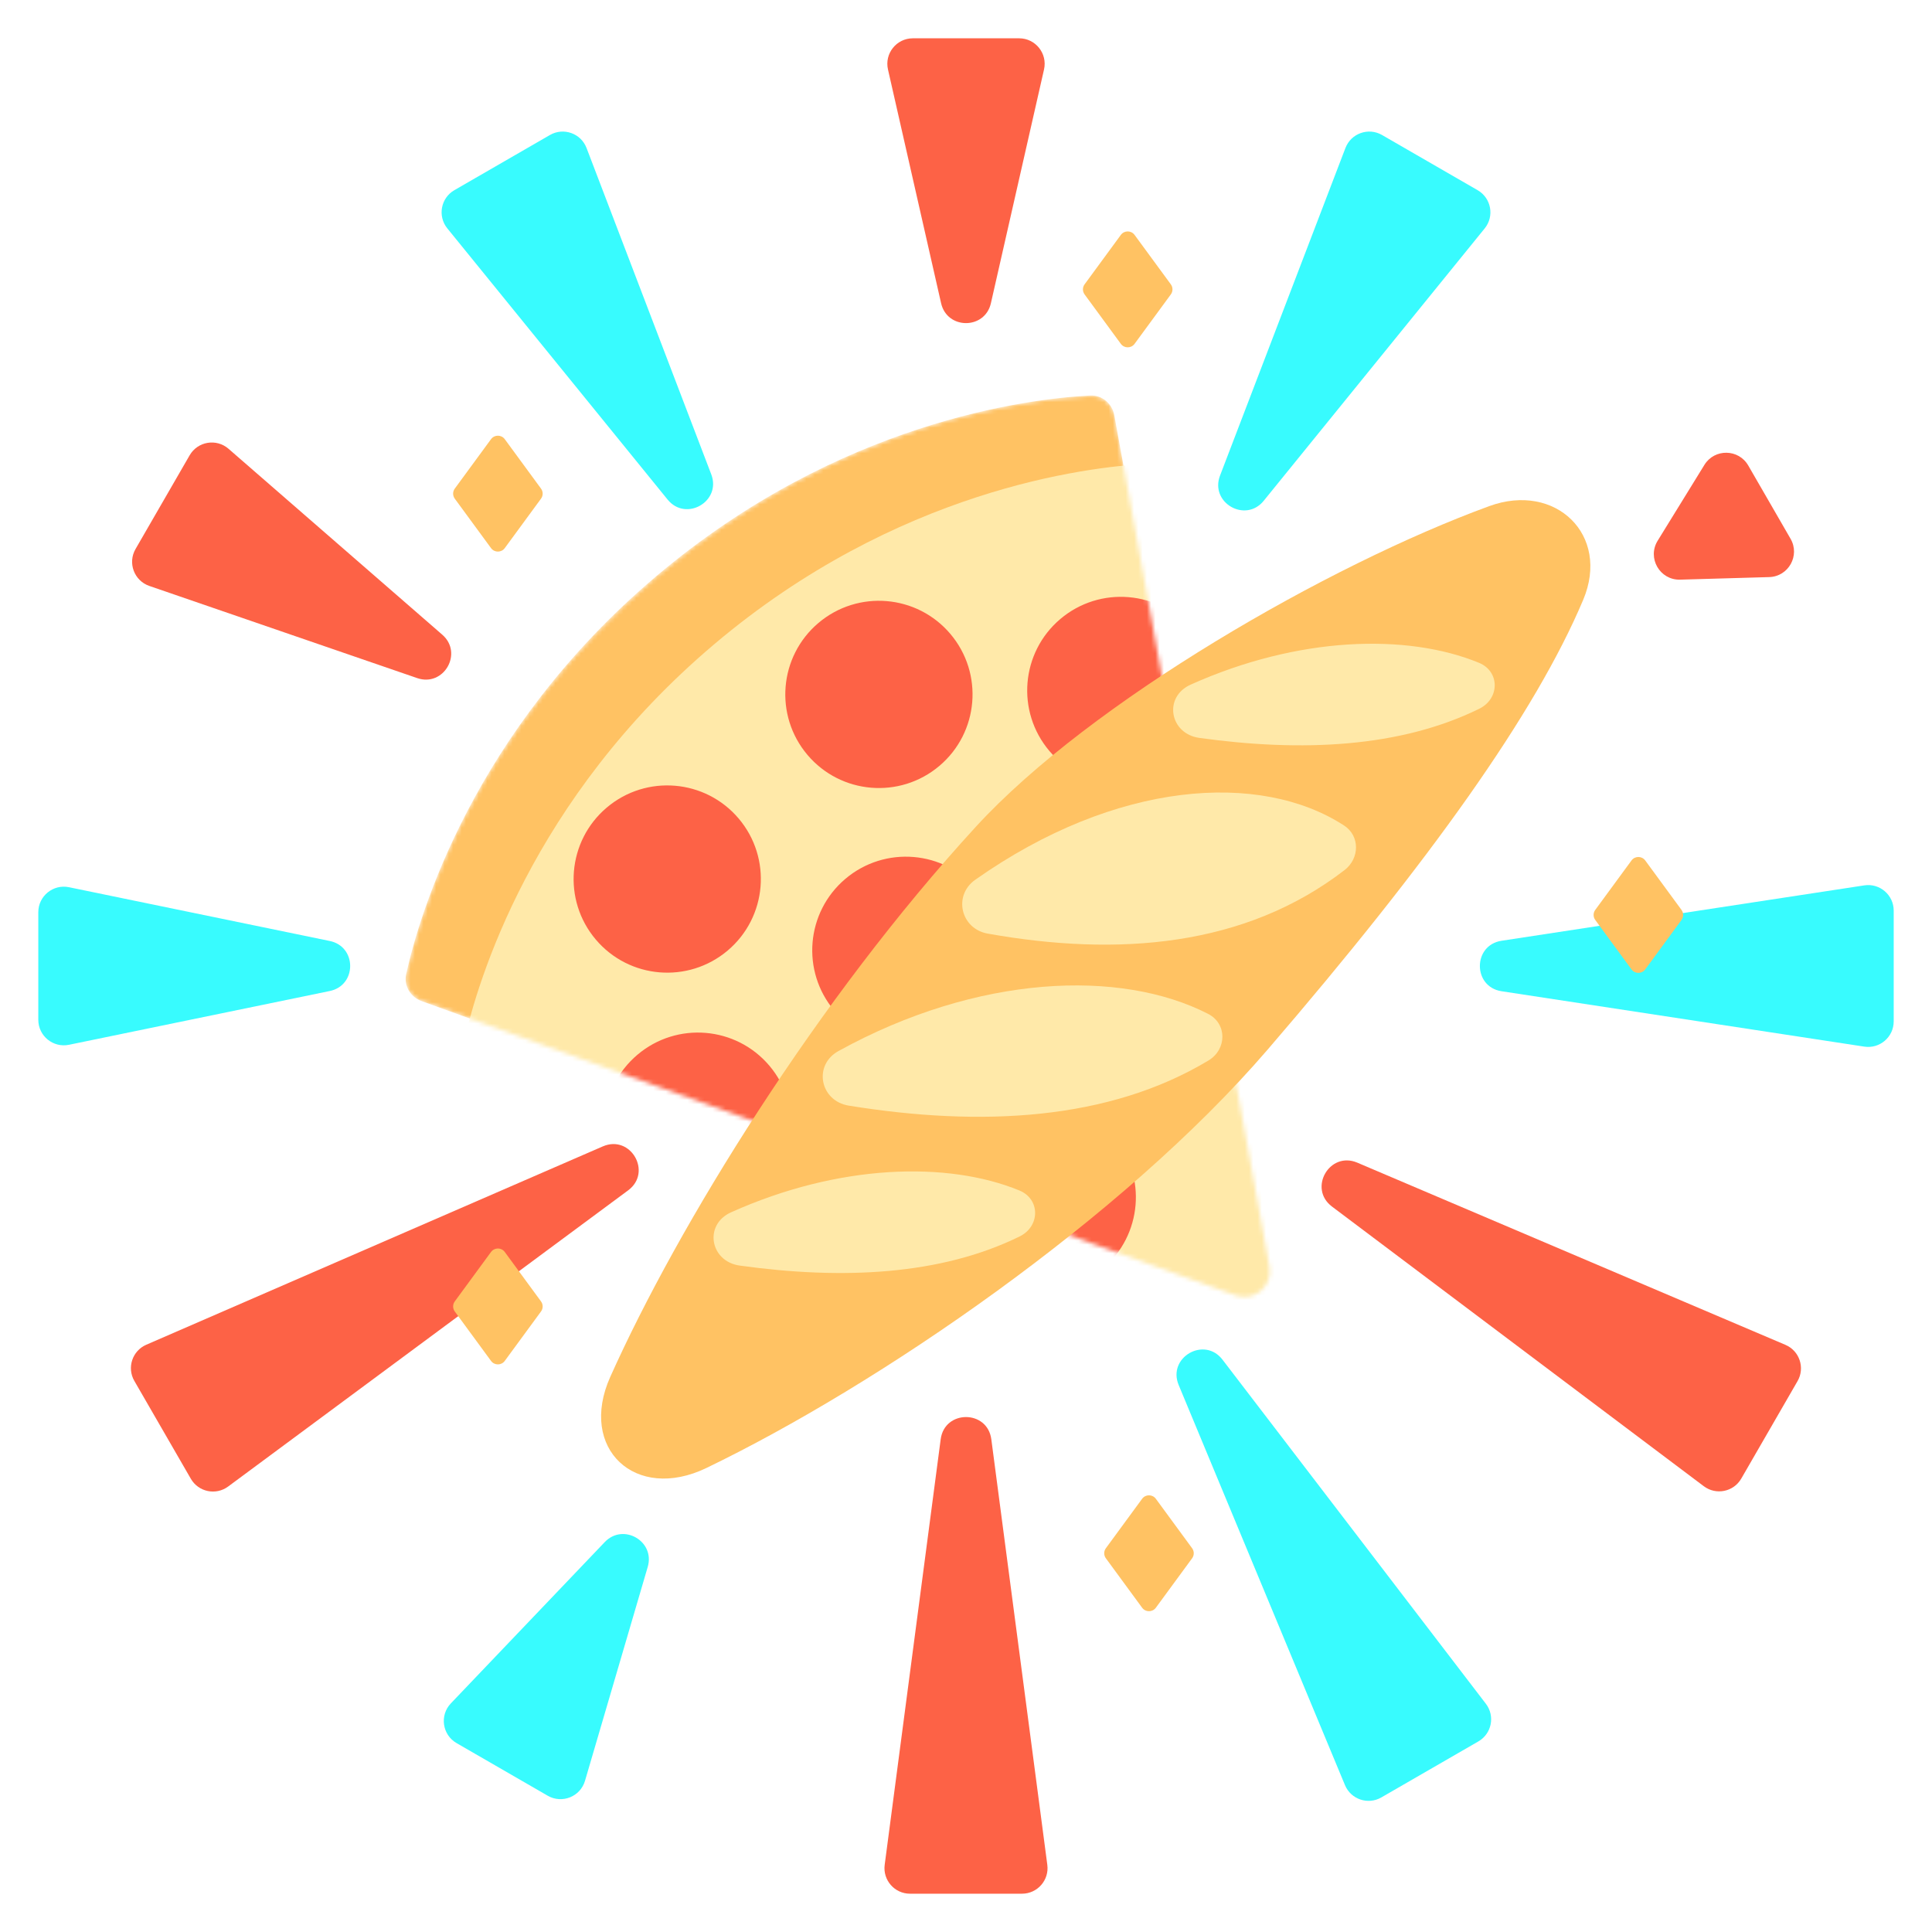 <svg xmlns="http://www.w3.org/2000/svg" fill="none" viewBox="0 0 454 454" height="454" width="454">
<path fill="#FD6246" d="M232.851 71.257C231.436 77.484 222.564 77.484 221.149 71.257L208.666 16.33C207.813 12.575 210.666 9 214.517 9L239.483 9C243.334 9 246.187 12.575 245.334 16.33L232.851 71.257Z"></path>
<path fill="#FD6246" d="M221.051 338.21C221.967 331.254 232.033 331.254 232.949 338.21L246.108 438.217C246.58 441.811 243.783 445 240.159 445H213.841C210.217 445 207.42 441.811 207.892 438.217L221.051 338.21Z"></path>
<path fill="#38FBFE" d="M77.499 221.124C83.884 222.44 83.884 231.56 77.499 232.876L16.212 245.513C12.489 246.281 9 243.438 9 239.637L9 214.363C9 210.563 12.489 207.719 16.212 208.487L77.499 221.124Z"></path>
<path fill="#38FBFE" d="M352.85 232.931C346.057 231.894 346.057 222.106 352.85 221.069L438.094 208.054C441.727 207.5 445 210.311 445 213.986L445 240.014C445 243.689 441.727 246.5 438.094 245.946L352.85 232.931Z"></path>
<path fill="#FD6246" d="M141.65 269.393C148.197 266.549 153.348 275.471 147.611 279.718L53.611 349.318C50.731 351.451 46.636 350.6 44.845 347.496L31.569 324.502C29.777 321.399 31.088 317.427 34.374 315.999L141.65 269.393Z"></path>
<path fill="#FD6246" d="M394.812 136.212C390.041 136.349 387.027 131.13 389.532 127.066L400.518 109.241C402.901 105.374 408.551 105.455 410.822 109.389L420.766 126.612C423.037 130.546 420.283 135.479 415.742 135.61L394.812 136.212Z"></path>
<path fill="#38FBFE" d="M142.112 362.371C146.454 357.821 153.98 362.167 152.211 368.202L137.469 418.471C136.375 422.201 132.077 423.922 128.711 421.979L107.29 409.611C103.923 407.668 103.265 403.085 105.949 400.273L142.112 362.371Z"></path>
<path fill="#38FBFE" d="M296.959 117.68C292.658 122.981 284.256 118.13 286.696 111.755L316.165 34.777C317.484 31.331 321.572 29.881 324.768 31.726L347.23 44.694C350.426 46.54 351.215 50.805 348.89 53.671L296.959 117.68Z"></path>
<path fill="#38FBFE" d="M276.975 325.463C274.279 318.976 283.01 313.935 287.28 319.513L349.166 400.371C351.368 403.247 350.538 407.403 347.402 409.214L324.596 422.38C321.46 424.191 317.446 422.831 316.056 419.487L276.975 325.463Z"></path>
<path fill="#38FBFE" d="M167.138 111.465C169.574 117.838 161.178 122.686 156.876 117.39L105.116 53.667C102.789 50.802 103.576 46.534 106.773 44.688L129.228 31.724C132.425 29.878 136.515 31.33 137.833 34.778L167.138 111.465Z"></path>
<path fill="#FD6246" d="M313.002 283.53C307.34 279.272 312.439 270.44 318.958 273.214L419.558 316.026C422.872 317.436 424.206 321.428 422.405 324.547L409.181 347.452C407.38 350.571 403.256 351.412 400.378 349.247L313.002 283.53Z"></path>
<path fill="#FD6246" d="M103.931 149.147C108.905 153.473 104.275 161.492 98.041 159.348L35.092 137.691C31.523 136.463 29.961 132.285 31.848 129.017L44.567 106.986C46.454 103.718 50.853 102.983 53.701 105.459L103.931 149.147Z"></path>
<mask height="213" width="204" y="92" x="95" maskUnits="userSpaceOnUse" style="mask-type:alpha" id="mask0_2347_2086">
<path fill="#D9D9D9" d="M298.302 297.682C299.132 302.235 294.712 305.973 290.36 304.4L99.107 235.267C96.444 234.304 94.836 231.641 95.45 228.877C98.586 214.767 111.24 171.749 154.223 135.393C197.205 99.038 241.726 93.695 256.161 92.944C258.989 92.796 261.348 94.824 261.856 97.61L298.302 297.682Z"></path>
</mask>
<g mask="url(#mask0_2347_2086)">
<path fill="#FFC263" d="M298.302 297.682C299.132 302.235 294.712 305.973 290.36 304.4L99.107 235.267C96.444 234.304 94.836 231.641 95.45 228.877C98.586 214.767 111.24 171.749 154.223 135.393C197.205 99.038 241.726 93.695 256.161 92.944C258.989 92.796 261.348 94.824 261.856 97.61L298.302 297.682Z"></path>
<path fill="#FFE9A9" d="M311.864 313.717C312.693 318.27 308.274 322.008 303.921 320.435L112.668 251.302C110.005 250.34 108.397 247.676 109.011 244.912C112.147 230.802 124.802 187.784 167.784 151.429C210.767 115.073 255.287 109.73 269.723 108.979C272.55 108.832 274.91 110.859 275.417 113.645L311.864 313.717Z"></path>
<circle fill="#FD6246" transform="rotate(-40.225 164.004 264.644)" r="22" cy="264.644" cx="164.004"></circle>
<circle fill="#FD6246" transform="rotate(-40.225 156.793 206.566)" r="22" cy="206.566" cx="156.793"></circle>
<circle fill="#FD6246" transform="rotate(-40.225 212.869 223.312)" r="22" cy="223.312" cx="212.869"></circle>
<circle fill="#FD6246" transform="rotate(-40.225 206.538 163.18)" r="22" cy="163.18" cx="206.538"></circle>
<circle fill="#FD6246" transform="rotate(-40.225 263.382 162.25)" r="22" cy="162.25" cx="263.382"></circle>
<circle fill="#FD6246" transform="rotate(-40.225 274.878 228.492)" r="22" cy="228.492" cx="274.878"></circle>
<circle fill="#FD6246" transform="rotate(-40.225 244.92 281.336)" r="22" cy="281.336" cx="244.92"></circle>
</g>
<path fill="#FFC263" d="M115.387 294.199C116.186 293.11 117.814 293.11 118.613 294.199L127.133 305.817C127.649 306.521 127.649 307.479 127.133 308.183L118.613 319.801C117.814 320.89 116.186 320.89 115.387 319.801L106.867 308.183C106.351 307.479 106.351 306.521 106.867 305.817L115.387 294.199Z"></path>
<path fill="#FFC263" d="M268.387 352.199C269.186 351.11 270.814 351.11 271.613 352.199L280.133 363.817C280.649 364.521 280.649 365.479 280.133 366.183L271.613 377.801C270.814 378.89 269.186 378.89 268.387 377.801L259.867 366.183C259.351 365.479 259.351 364.521 259.867 363.817L268.387 352.199Z"></path>
<path fill="#FFC263" d="M383.387 202.199C384.186 201.11 385.814 201.11 386.613 202.199L395.133 213.817C395.649 214.521 395.649 215.479 395.133 216.183L386.613 227.801C385.814 228.89 384.186 228.89 383.387 227.801L374.867 216.183C374.351 215.479 374.351 214.521 374.867 213.817L383.387 202.199Z"></path>
<path fill="#FFC263" d="M263.387 55.199C264.186 54.11 265.814 54.11 266.613 55.199L275.133 66.817C275.649 67.521 275.649 68.479 275.133 69.183L266.613 80.801C265.814 81.89 264.186 81.89 263.387 80.801L254.867 69.183C254.351 68.479 254.351 67.521 254.867 66.817L263.387 55.199Z"></path>
<path fill="#FFC263" d="M115.387 103.199C116.186 102.11 117.814 102.11 118.613 103.199L127.133 114.817C127.649 115.521 127.649 116.479 127.133 117.183L118.613 128.801C117.814 129.89 116.186 129.89 115.387 128.801L106.867 117.183C106.351 116.479 106.351 115.521 106.867 114.817L115.387 103.199Z"></path>
<path fill="#FFC263" d="M229.306 194.29C256.302 164.856 312.203 132.731 349.964 118.931C365.526 113.244 378.47 125.699 372.03 140.965C360.799 167.592 336.018 202.326 297.872 246.656C263.671 286.403 206.136 325.618 165.987 344.967C149.346 352.986 135.85 340.438 143.395 323.577C159.357 287.909 192.001 234.966 229.306 194.29Z"></path>
<path fill="#FFE9A9" d="M279.795 160.88C305.102 149.518 330.645 148.804 347.533 155.746C352.493 157.785 352.435 164.175 347.623 166.543C329.027 175.694 305.927 176.75 281.843 173.401C274.827 172.426 273.333 163.781 279.795 160.88Z"></path>
<path fill="#FFE9A9" d="M171.795 284.88C197.102 273.518 222.645 272.804 239.533 279.746C244.493 281.785 244.435 288.175 239.623 290.543C221.027 299.694 197.927 300.75 173.843 297.401C166.827 296.426 165.333 287.781 171.795 284.88Z"></path>
<path fill="#FFE9A9" d="M197.047 246.974C229.763 228.954 263.308 227.694 283.883 238.245C288.393 240.557 288.321 246.594 283.977 249.205C260.443 263.352 230.477 264.826 199.459 259.814C192.677 258.718 191.03 250.288 197.047 246.974Z"></path>
<path fill="#FFE9A9" d="M229.188 206.725C262.257 183.413 296.142 181.209 315.831 193.977C319.603 196.423 319.522 201.711 315.962 204.456C292.589 222.482 262.766 224.86 232.108 219.391C225.759 218.259 223.916 210.441 229.188 206.725Z"></path>
</svg>
